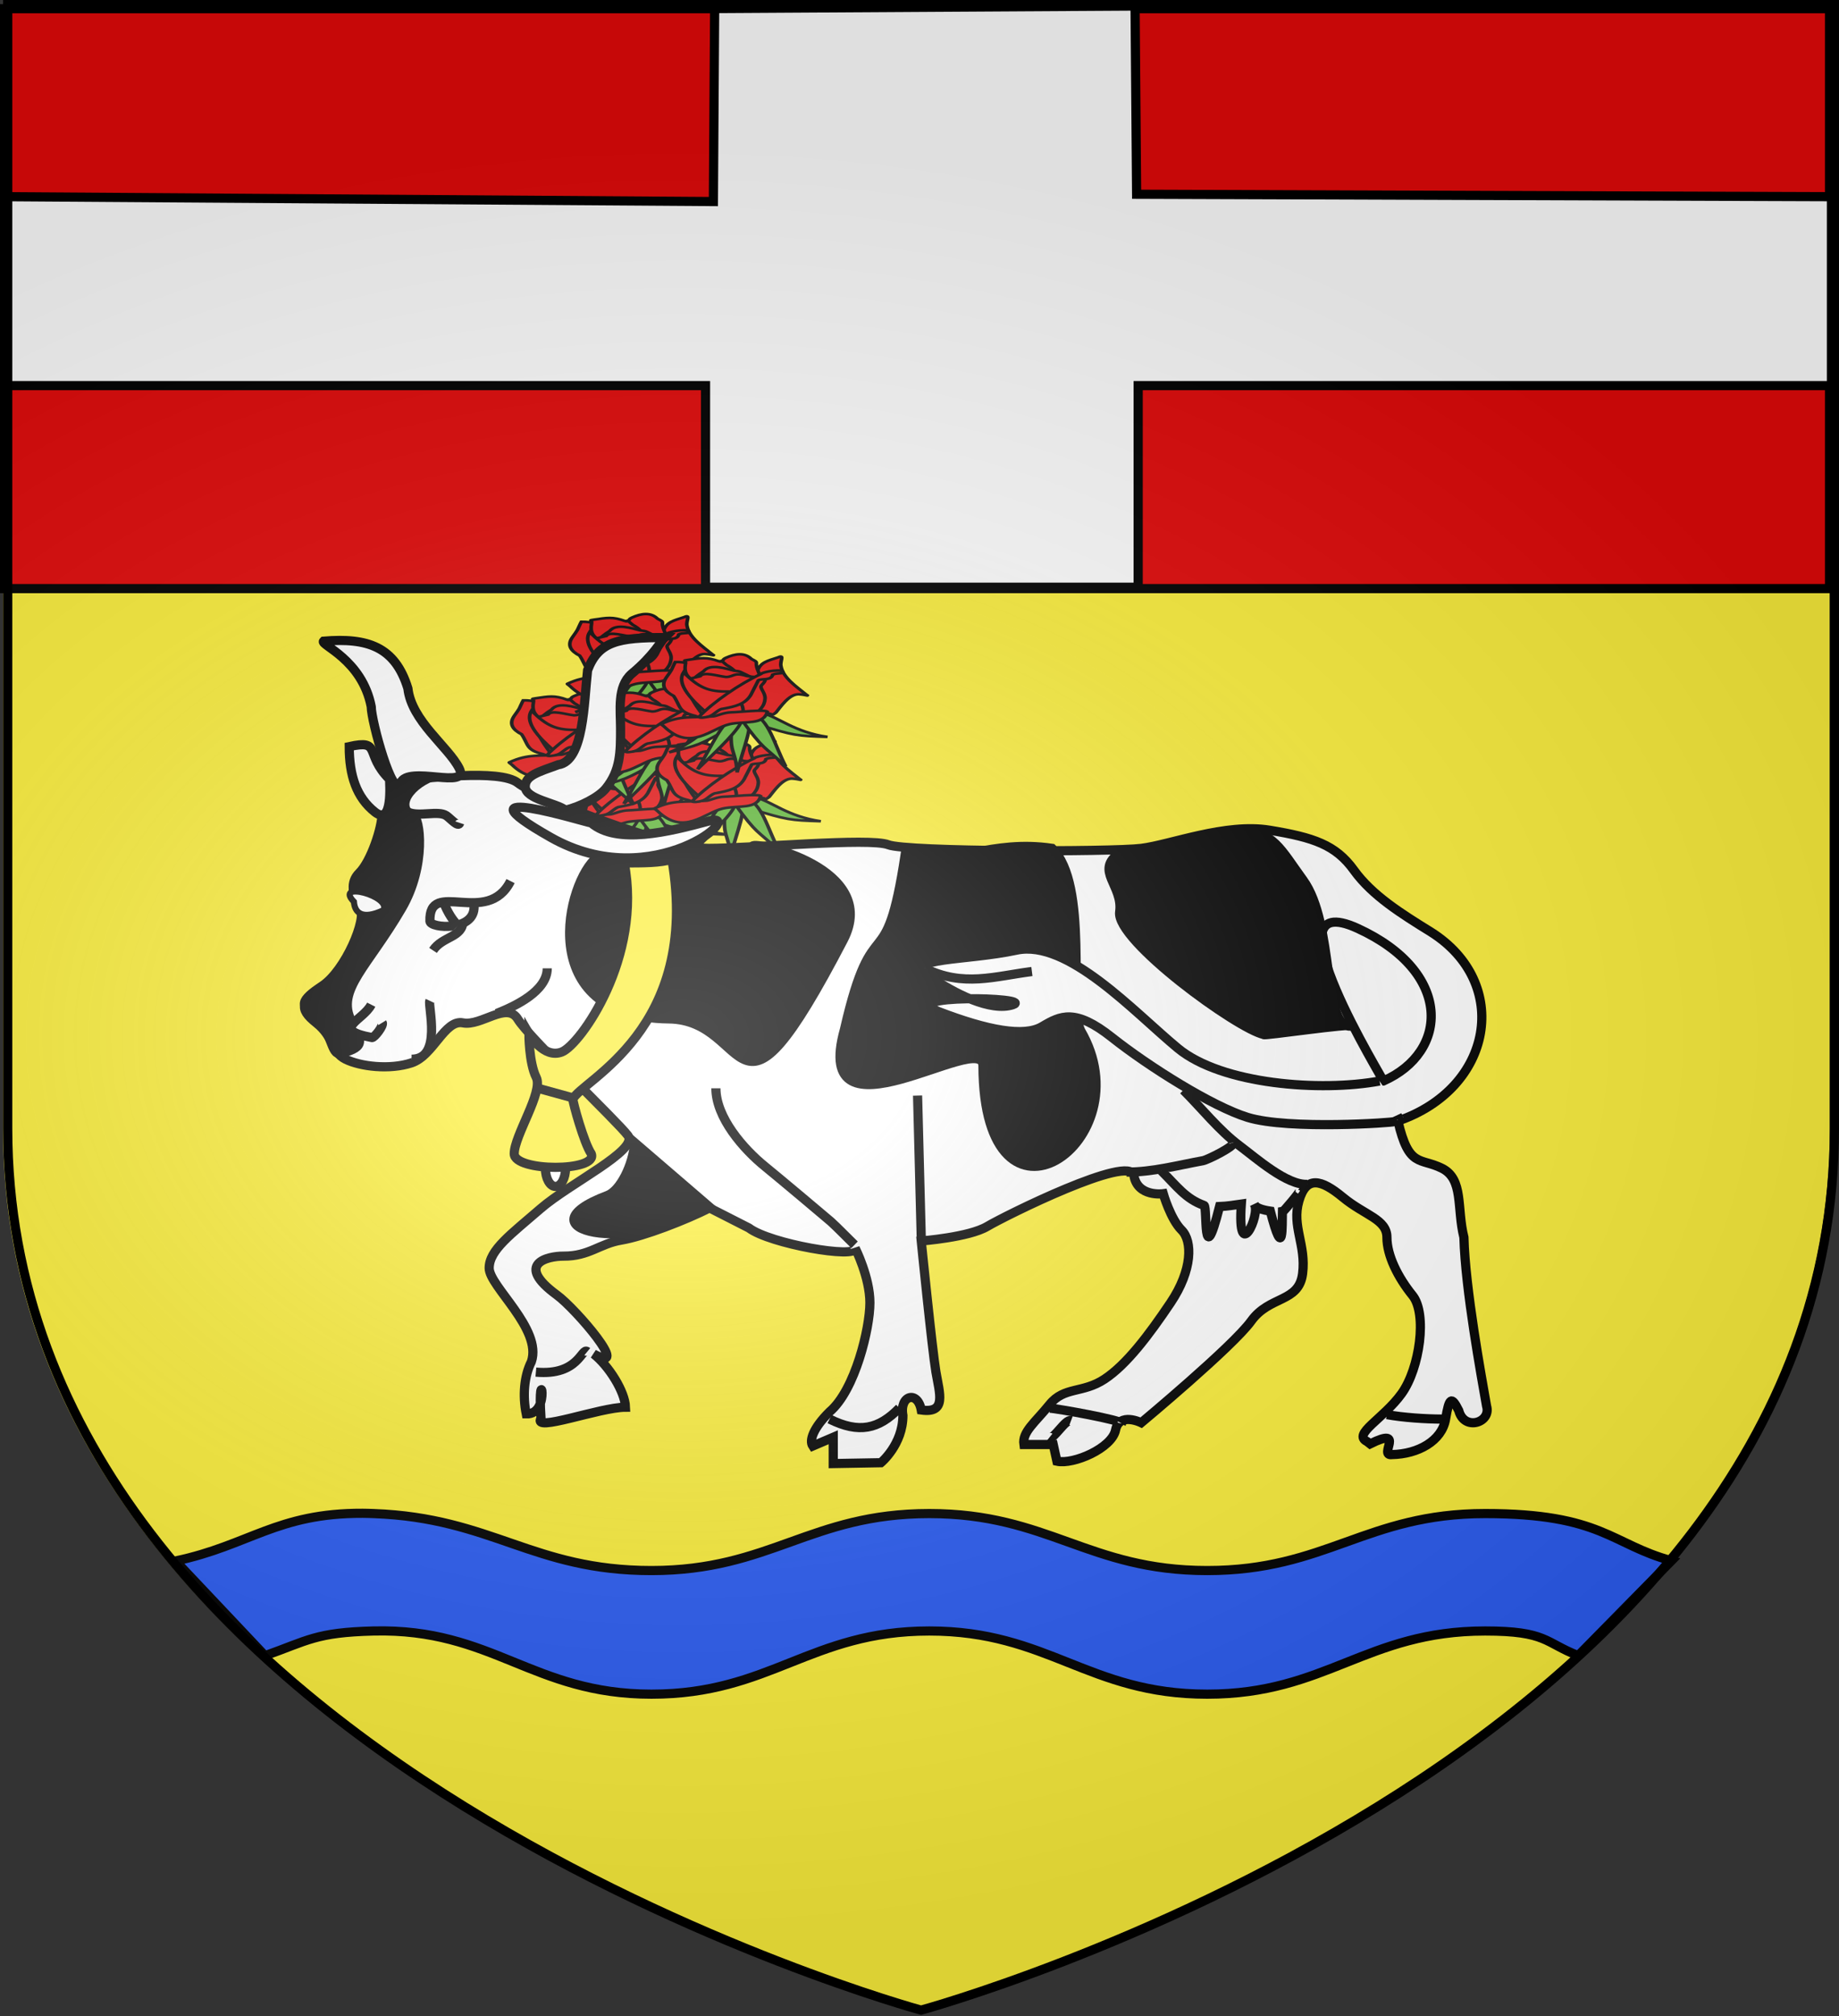 <?xml version="1.0" encoding="UTF-8" standalone="no"?>
<svg
   xmlns:dc="http://purl.org/dc/elements/1.1/"
   xmlns:cc="http://creativecommons.org/ns#"
   xmlns:rdf="http://www.w3.org/1999/02/22-rdf-syntax-ns#"
   xmlns:svg="http://www.w3.org/2000/svg"
   xmlns="http://www.w3.org/2000/svg"
   xmlns:xlink="http://www.w3.org/1999/xlink"
   xmlns:sodipodi="http://sodipodi.sourceforge.net/DTD/sodipodi-0.dtd"
   xmlns:inkscape="http://www.inkscape.org/namespaces/inkscape"
   height="658.974"
   width="601.465"
   version="1.0"
   id="svg2"
   sodipodi:version="0.32"
   inkscape:version="0.46"
   sodipodi:docname="Blason_ville_It_Bionaz_(AO).svg"
   sodipodi:docbase="C:\Documents and Settings\Propriétaire\Bureau"
   inkscape:export-filename="/Users/olivier/Desktop/Blason Rouge/Blason_Vide_3D.png"
   inkscape:export-xdpi="144"
   inkscape:export-ydpi="144"
   inkscape:output_extension="org.inkscape.output.svg.inkscape">
  <rect width="100%" height="100%" fill="#333333" stroke="none"/>
  <sodipodi:namedview
     inkscape:window-height="1125"
     inkscape:window-width="1725"
     inkscape:pageshadow="2"
     inkscape:pageopacity="0.0"
     guidetolerance="10.0"
     gridtolerance="10.0"
     objecttolerance="10.0"
     borderopacity="1.0"
     bordercolor="#666666"
     pagecolor="#ffffff"
     id="base"
     showgrid="true"
     height="660px"
     inkscape:zoom="1.4431527"
     inkscape:cx="65.348451"
     inkscape:cy="329.48697"
     inkscape:window-x="1757"
     inkscape:window-y="4"
     inkscape:current-layer="layer3"
     showguides="true"
     inkscape:guide-bbox="true"
     inkscape:snap-nodes="false"
     inkscape:snap-global="false">
    <inkscape:grid
       type="xygrid"
       id="grid2520"
       visible="true"
       enabled="true"
       spacingx="30px"
       spacingy="30px" />
  </sodipodi:namedview>
  <desc
     id="desc4">Flag of Canton of Valais (Wallis)</desc>
  <defs
     id="defs6">
    <linearGradient
       id="linearGradient2893">
      <stop
         style="stop-color:white;stop-opacity:0.314;"
         offset="0"
         id="stop2895" />
      <stop
         id="stop2897"
         offset="0.19"
         style="stop-color:white;stop-opacity:0.251;" />
      <stop
         style="stop-color:#6b6b6b;stop-opacity:0.125;"
         offset="0.6"
         id="stop2901" />
      <stop
         style="stop-color:black;stop-opacity:0.125;"
         offset="1"
         id="stop2899" />
    </linearGradient>
    <radialGradient
       inkscape:collect="always"
       xlink:href="#linearGradient2893"
       id="radialGradient3163"
       gradientUnits="userSpaceOnUse"
       gradientTransform="matrix(1.354,0,0,0.977,-77.582,118.629)"
       cx="221.445"
       cy="226.331"
       fx="221.445"
       fy="226.331"
       r="300" />
  </defs>
  <g
     inkscape:groupmode="layer"
     id="layer3"
     inkscape:label="Fond écu"
     style="display:inline"
     transform="translate(0.914,-0.835)">
    <path
       sodipodi:nodetypes="cccccc"
       d="M 298.809,658.259 C 298.809,658.259 597.532,576.876 597.532,370.046 C 597.532,163.217 597.532,2.708 597.532,2.708 L 0.086,2.708 L 0.086,370.046 C 0.086,576.876 298.809,658.259 298.809,658.259 z"
       style="opacity:1;fill:#fcef3c;fill-opacity:1;fill-rule:evenodd;stroke:none;stroke-width:3;stroke-linecap:butt;stroke-linejoin:miter;stroke-miterlimit:4;stroke-dasharray:none;stroke-opacity:1;display:inline"
       id="path2458"
       inkscape:export-xdpi="144"
       inkscape:export-ydpi="144" />
    <path
       style="fill:#e20909;fill-opacity:1;stroke:#000000;stroke-width:3;stroke-miterlimit:4;stroke-dasharray:none;stroke-opacity:1;display:inline"
       d="M 0.451,3.676 L 0.451,193.238 L 597.451,193.238 C 597.451,88.429 597.451,3.676 597.451,3.676 L 0.451,3.676 z"
       id="rect1897" />
    <path
       style="fill:#ffffff;fill-opacity:1;stroke:#000000;stroke-width:3;stroke-miterlimit:4;stroke-dasharray:none;stroke-opacity:1;display:inline"
       d="M 232.82,3.635 L 232.408,66.716 L 1.086,65.128 L 1.086,126.878 L 229.836,126.878 L 229.836,192.785 L 371.336,192.785 L 371.336,126.878 L 598.086,126.878 C 598.086,106.537 598.086,78.819 598.086,65.128 L 370.828,64.335 L 370.32,2.809 L 232.82,3.635 z"
       id="rect29922"
       sodipodi:nodetypes="ccccccccccccc" />
    <g
       id="g3614"
       transform="matrix(1.062,0,0,0.91,369.403,-24.535)">
      <path
         style="fill:#5ab532;fill-rule:evenodd;stroke:#000000;stroke-width:1.017;stroke-linecap:butt;stroke-linejoin:miter;stroke-miterlimit:4;stroke-dasharray:none;stroke-opacity:1"
         d="M -146.963,323.177 C -135.807,327.143 -135.035,327.244 -125.537,327.589 C -135.85,325.866 -140.727,320.41 -145.364,319.16 L -146.963,323.177 z"
         id="path5364"
         sodipodi:nodetypes="cccc" />
      <path
         sodipodi:nodetypes="cccc"
         id="path5368"
         d="M -154.799,321.251 C -156.145,334.267 -153.877,331.204 -153.372,340.33 C -151.433,331.229 -147.976,322.822 -150.262,319.272 L -154.799,321.251 z"
         style="fill:#5ab532;fill-rule:evenodd;stroke:#000000;stroke-width:1.017;stroke-linecap:butt;stroke-linejoin:miter;stroke-miterlimit:4;stroke-dasharray:none;stroke-opacity:1" />
      <path
         style="fill:#5ab532;fill-rule:evenodd;stroke:#000000;stroke-width:1.017;stroke-linecap:butt;stroke-linejoin:miter;stroke-miterlimit:4;stroke-dasharray:none;stroke-opacity:1;display:inline"
         d="M -155.187,324.014 C -164.576,330.366 -165.284,330.639 -174.295,333.133 C -164.964,329.129 -162.11,322.775 -158.074,320.518 L -155.187,324.014 z"
         id="path2726"
         sodipodi:nodetypes="cccc" />
      <path
         sodipodi:nodetypes="cccc"
         id="path5366"
         d="M -151.795,321.233 C -152.366,324.608 -158.971,331.829 -165.532,339.197 C -161.023,330.736 -158.244,322.16 -153.952,320.247 L -151.795,321.233 z"
         style="fill:#5ab532;fill-rule:evenodd;stroke:#000000;stroke-width:1.017;stroke-linecap:butt;stroke-linejoin:miter;stroke-miterlimit:4;stroke-dasharray:none;stroke-opacity:1" />
      <path
         sodipodi:nodetypes="cccc"
         id="path5362"
         d="M -152.265,320.996 C -144.854,332.806 -145.611,330.253 -138.397,338.173 C -142.187,329.668 -143.368,321.397 -149.085,318.836 L -152.265,320.996 z"
         style="fill:#5ab532;fill-rule:evenodd;stroke:#000000;stroke-width:1.017;stroke-linecap:butt;stroke-linejoin:miter;stroke-miterlimit:4;stroke-dasharray:none;stroke-opacity:1" />
      <path
         sodipodi:nodetypes="csccccccss"
         id="path5332"
         d="M -147.935,318.839 C -147.456,320.846 -146.406,319.259 -144.264,319.175 C -142.122,319.091 -143.142,320.434 -141.408,318.839 C -139.995,316.874 -137.453,312.307 -134.473,312.289 C -132.025,312.457 -131.107,313.129 -132.025,312.457 C -135.201,309.473 -139.313,306.243 -139.878,302.129 C -140.227,300.472 -138.662,297.902 -140.694,299.022 C -144.001,300.291 -146.24,300.785 -147.119,304.06 C -147.731,306.663 -147.833,297.007 -147.731,308.091 C -147.629,319.175 -148.017,318.495 -147.935,318.839 z"
         style="fill:#e20909;fill-rule:evenodd;stroke:#000000;stroke-width:1.017;stroke-linecap:butt;stroke-linejoin:miter;stroke-miterlimit:4;stroke-dasharray:none;stroke-opacity:1" />
      <g
         transform="matrix(0.143,0,0,0.118,-138.45,266.08)"
         style="fill:#e20909;stroke:#000000;stroke-width:7.849;stroke-miterlimit:4;stroke-dasharray:none;stroke-opacity:1"
         id="g5418">
        <path
           style="fill:#e20909;fill-rule:evenodd;stroke:#000000;stroke-width:7.849;stroke-linecap:butt;stroke-linejoin:miter;stroke-miterlimit:4;stroke-dasharray:none;stroke-opacity:1"
           d="M -148.571,463.076 C -148.721,466.881 -175,470.934 -195,458.791 C -232.416,446.242 -226.183,429.455 -241.429,398.076 C -260.468,384.202 -269.365,366.335 -257.143,341.648 C -245,318.076 -246.429,319.505 -242.857,308.791 C -239.286,298.076 -239.464,298.612 -237.857,294.505 C -193.339,293.307 -174.806,326.972 -169.286,360.934 C -157.857,432.362 -147.292,430.453 -148.571,463.076 z"
           id="path5334"
           sodipodi:nodetypes="ccccsccs" />
        <path
           style="fill:#e20909;fill-rule:evenodd;stroke:#000000;stroke-width:7.849;stroke-linecap:butt;stroke-linejoin:miter;stroke-miterlimit:4;stroke-dasharray:none;stroke-opacity:1"
           d="M -60,340.934 C -60,335.464 -50,353.076 -59.286,321.648 C -68.571,290.219 -55,298.791 -73.571,285.219 C -88.258,264.71 -108.292,268.78 -128.571,281.648 C -139.286,288.791 -128.571,288.791 -144.286,293.076 C -160,297.362 -152.857,288.076 -162.857,298.076 C -172.857,308.076 -172.857,306.648 -173.571,313.076 C -174.286,319.505 -184.286,290.219 -175,326.648 C -165.714,363.076 -175,354.505 -165,372.362 C -155,390.219 -174.286,357.362 -152.143,399.505 C -130,441.648 -140.714,435.219 -125.714,447.362 C -110.714,459.505 -122.143,460.934 -102.143,460.934 C -82.143,460.934 -92.705,472.375 -80,458.791 C -37.886,413.764 -49.286,423.791 -52.857,398.076 C -56.429,372.362 -59.286,379.505 -59.286,361.648 C -59.286,343.791 -60,341.893 -60,340.934 z"
           id="path5338"
           sodipodi:nodetypes="csccssssssssssss" />
        <path
           style="fill:#e20909;fill-rule:evenodd;stroke:#000000;stroke-width:7.849;stroke-linecap:butt;stroke-linejoin:miter;stroke-miterlimit:4;stroke-dasharray:none;stroke-opacity:1"
           d="M -189.286,361.648 C -213.87,338.605 -219.349,328.725 -215.714,298.791 C -214.286,288.791 -223.571,290.934 -210.714,288.076 C -182.4,282.303 -170.758,278.397 -143.571,292.362 C -134.286,297.362 -143.571,283.076 -127.143,303.791 C -95.047,327.833 -104.911,349.591 -102.143,374.505 C -102.143,398.076 -100,373.076 -103.571,402.362 C -107.143,431.648 -107.143,431.648 -110,438.076 C -112.857,444.505 -80,444.505 -117.143,444.505 C -179.099,477.401 -180.556,415.699 -189.286,361.648 z"
           id="path5340"
           sodipodi:nodetypes="ccccccsscc" />
        <path
           style="fill:#e20909;fill-rule:evenodd;stroke:#000000;stroke-width:7.849;stroke-linecap:butt;stroke-linejoin:miter;stroke-miterlimit:4;stroke-dasharray:none;stroke-opacity:1"
           d="M -204.438,354.995 C -200.086,375.359 -172.632,416.949 -169.295,427.984 C -115.136,548.429 -11.332,386.624 -77.428,338.47 C -100.874,322.677 -95.793,323.549 -111.037,320.933 C -127.237,315.372 -162.612,298.004 -176.904,322.821 C -227.415,366.434 -206.736,400.3 -204.438,354.995 z"
           id="path5330"
           sodipodi:nodetypes="cccccc" />
        <path
           sodipodi:nodetypes="ccsscccc"
           id="path5360"
           d="M -221.429,350.219 C -195.388,380.362 -229.037,363.04 -175.714,461.648 C -84.139,483.909 -45.719,448.382 -44.235,406.056 C -43.554,386.628 -57.334,373.408 -51.596,365.254 C -30.122,334.736 -58.366,343.968 -83.571,337.362 C -112.143,324.505 -111.429,340.219 -128.571,340.219 C -147.31,337.182 -176.63,323.048 -184.286,338.076 C -235.546,356.637 -197.487,334.726 -221.429,350.219 z"
           style="fill:#e20909;fill-rule:evenodd;stroke:#000000;stroke-width:7.849;stroke-linecap:butt;stroke-linejoin:miter;stroke-miterlimit:4;stroke-dasharray:none;stroke-opacity:1" />
        <path
           style="fill:#e20909;fill-rule:evenodd;stroke:#000000;stroke-width:7.849;stroke-linecap:butt;stroke-linejoin:miter;stroke-miterlimit:4;stroke-dasharray:none;stroke-opacity:1"
           d="M -109.286,395.219 C -121.142,382.733 -88.571,395.934 -122.857,384.505 C -165.546,385.83 -187.561,373.163 -220,325.934 C -240.138,371.284 -181.442,433.993 -168.571,452.362 C -141.708,472.51 -145,465.934 -129.286,465.934 C -113.571,465.934 -97.857,470.934 -92.857,453.791 C -87.857,436.648 -97.886,407.224 -109.286,395.219 z"
           id="path5336"
           sodipodi:nodetypes="ccccsss" />
        <path
           style="fill:#e20909;fill-rule:evenodd;stroke:#000000;stroke-width:7.849;stroke-linecap:butt;stroke-linejoin:miter;stroke-miterlimit:4;stroke-dasharray:none;stroke-opacity:1"
           d="M -267.857,483.791 C -225.951,455.978 -200.887,466.164 -155,460.219 C -145.714,458.076 -133.571,448.791 -117.143,448.076 C -101.969,447.812 -46.182,438.806 -39.286,445.934 C -47.056,488.061 -87.716,473.79 -120.765,484.281 C -159.883,496.698 -205.196,569.297 -262.071,491.322 C -264.525,487.957 -269.326,484.39 -267.857,483.791 z"
           id="path5326"
           sodipodi:nodetypes="ccccssc" />
        <path
           style="fill:#e20909;fill-rule:evenodd;stroke:#000000;stroke-width:7.849;stroke-linecap:butt;stroke-linejoin:miter;stroke-miterlimit:4;stroke-dasharray:none;stroke-opacity:1"
           d="M -187.143,462.362 C -155.036,415.75 -99.304,361.601 -52.857,330.934 C -49.107,323.669 0.401,313.148 -6.429,327.362 C -8.214,330.398 -19.107,327.541 -27.857,333.076 C -29.969,351.485 -51.85,344.703 -58.571,350.219 C -60,354.505 -72.857,388.791 -75,395.219 C -87.185,423.19 -107.163,429.874 -135.714,437.362 C -145,438.076 -153.571,455.576 -164.286,460.219 C -175,464.862 -184.797,465.662 -187.143,462.362 z"
           id="path5328"
           sodipodi:nodetypes="cccccccsc" />
      </g>
      <g
         id="use3515"
         transform="matrix(0.438,0,0,0.361,-134.011,190.748)"
         style="stroke:#000000;stroke-width:2.558;stroke-miterlimit:4;stroke-dasharray:none;stroke-opacity:1">
        <path
           style="fill:#5ab532;fill-rule:evenodd;stroke:#000000;stroke-width:2.558;stroke-linecap:butt;stroke-linejoin:miter;stroke-miterlimit:4;stroke-dasharray:none;stroke-opacity:1"
           d="M -64.145,307.972 C -38.68,318.967 -36.917,319.248 -15.237,320.204 C -38.777,315.428 -49.91,300.301 -60.496,296.835 L -64.145,307.972 z"
           id="path3537"
           sodipodi:nodetypes="cccc" />
        <path
           sodipodi:nodetypes="cccc"
           id="path3539"
           d="M -82.032,302.633 C -85.104,338.721 -79.928,330.226 -78.775,355.528 C -74.349,330.297 -66.458,306.989 -71.675,297.148 L -82.032,302.633 z"
           style="fill:#5ab532;fill-rule:evenodd;stroke:#000000;stroke-width:2.558;stroke-linecap:butt;stroke-linejoin:miter;stroke-miterlimit:4;stroke-dasharray:none;stroke-opacity:1" />
        <path
           style="fill:#5ab532;fill-rule:evenodd;stroke:#000000;stroke-width:2.558;stroke-linecap:butt;stroke-linejoin:miter;stroke-miterlimit:4;stroke-dasharray:none;stroke-opacity:1;display:inline"
           d="M -82.918,310.293 C -104.349,327.903 -105.965,328.661 -126.535,335.577 C -105.234,324.475 -98.72,306.859 -89.506,300.6 L -82.918,310.293 z"
           id="path3541"
           sodipodi:nodetypes="cccc" />
        <path
           sodipodi:nodetypes="cccc"
           id="path3543"
           d="M -75.175,302.583 C -76.478,311.94 -91.555,331.961 -106.532,352.386 C -96.239,328.93 -89.895,305.154 -80.099,299.851 L -75.175,302.583 z"
           style="fill:#5ab532;fill-rule:evenodd;stroke:#000000;stroke-width:2.558;stroke-linecap:butt;stroke-linejoin:miter;stroke-miterlimit:4;stroke-dasharray:none;stroke-opacity:1" />
        <path
           sodipodi:nodetypes="cccc"
           id="path3545"
           d="M -76.247,301.926 C -59.331,334.668 -61.058,327.592 -44.591,349.549 C -53.244,325.97 -55.94,303.039 -68.989,295.938 L -76.247,301.926 z"
           style="fill:#5ab532;fill-rule:evenodd;stroke:#000000;stroke-width:2.558;stroke-linecap:butt;stroke-linejoin:miter;stroke-miterlimit:4;stroke-dasharray:none;stroke-opacity:1" />
        <path
           sodipodi:nodetypes="csccccccss"
           id="path3547"
           d="M -66.365,295.945 C -65.271,301.511 -62.873,297.109 -57.984,296.877 C -53.095,296.644 -55.423,300.369 -51.465,295.945 C -48.24,290.499 -42.438,277.838 -35.635,277.787 C -30.048,278.253 -27.952,280.115 -30.048,278.253 C -37.297,269.979 -46.683,261.025 -47.973,249.618 C -48.768,245.026 -45.197,237.898 -49.836,241.004 C -57.384,244.523 -62.495,245.893 -64.502,254.972 C -65.899,262.189 -66.132,235.417 -65.899,266.147 C -65.666,296.877 -66.552,294.993 -66.365,295.945 z"
           style="fill:#e20909;fill-rule:evenodd;stroke:#000000;stroke-width:2.558;stroke-linecap:butt;stroke-linejoin:miter;stroke-miterlimit:4;stroke-dasharray:none;stroke-opacity:1" />
        <g
           transform="matrix(0.326,0,0,0.326,-44.714,149.675)"
           style="fill:#e20909;stroke:#000000;stroke-width:7.849;stroke-miterlimit:4;stroke-dasharray:none;stroke-opacity:1"
           id="g3549">
          <path
             style="fill:#e20909;fill-rule:evenodd;stroke:#000000;stroke-width:7.849;stroke-linecap:butt;stroke-linejoin:miter;stroke-miterlimit:4;stroke-dasharray:none;stroke-opacity:1"
             d="M -148.571,463.076 C -148.721,466.881 -175,470.934 -195,458.791 C -232.416,446.242 -226.183,429.455 -241.429,398.076 C -260.468,384.202 -269.365,366.335 -257.143,341.648 C -245,318.076 -246.429,319.505 -242.857,308.791 C -239.286,298.076 -239.464,298.612 -237.857,294.505 C -193.339,293.307 -174.806,326.972 -169.286,360.934 C -157.857,432.362 -147.292,430.453 -148.571,463.076 z"
             id="path3551"
             sodipodi:nodetypes="ccccsccs" />
          <path
             style="fill:#e20909;fill-rule:evenodd;stroke:#000000;stroke-width:7.849;stroke-linecap:butt;stroke-linejoin:miter;stroke-miterlimit:4;stroke-dasharray:none;stroke-opacity:1"
             d="M -60,340.934 C -60,335.464 -50,353.076 -59.286,321.648 C -68.571,290.219 -55,298.791 -73.571,285.219 C -88.258,264.71 -108.292,268.78 -128.571,281.648 C -139.286,288.791 -128.571,288.791 -144.286,293.076 C -160,297.362 -152.857,288.076 -162.857,298.076 C -172.857,308.076 -172.857,306.648 -173.571,313.076 C -174.286,319.505 -184.286,290.219 -175,326.648 C -165.714,363.076 -175,354.505 -165,372.362 C -155,390.219 -174.286,357.362 -152.143,399.505 C -130,441.648 -140.714,435.219 -125.714,447.362 C -110.714,459.505 -122.143,460.934 -102.143,460.934 C -82.143,460.934 -92.705,472.375 -80,458.791 C -37.886,413.764 -49.286,423.791 -52.857,398.076 C -56.429,372.362 -59.286,379.505 -59.286,361.648 C -59.286,343.791 -60,341.893 -60,340.934 z"
             id="path3553"
             sodipodi:nodetypes="csccssssssssssss" />
          <path
             style="fill:#e20909;fill-rule:evenodd;stroke:#000000;stroke-width:7.849;stroke-linecap:butt;stroke-linejoin:miter;stroke-miterlimit:4;stroke-dasharray:none;stroke-opacity:1"
             d="M -189.286,361.648 C -213.87,338.605 -219.349,328.725 -215.714,298.791 C -214.286,288.791 -223.571,290.934 -210.714,288.076 C -182.4,282.303 -170.758,278.397 -143.571,292.362 C -134.286,297.362 -143.571,283.076 -127.143,303.791 C -95.047,327.833 -104.911,349.591 -102.143,374.505 C -102.143,398.076 -100,373.076 -103.571,402.362 C -107.143,431.648 -107.143,431.648 -110,438.076 C -112.857,444.505 -80,444.505 -117.143,444.505 C -179.099,477.401 -180.556,415.699 -189.286,361.648 z"
             id="path3555"
             sodipodi:nodetypes="ccccccsscc" />
          <path
             style="fill:#e20909;fill-rule:evenodd;stroke:#000000;stroke-width:7.849;stroke-linecap:butt;stroke-linejoin:miter;stroke-miterlimit:4;stroke-dasharray:none;stroke-opacity:1"
             d="M -204.438,354.995 C -200.086,375.359 -172.632,416.949 -169.295,427.984 C -115.136,548.429 -11.332,386.624 -77.428,338.47 C -100.874,322.677 -95.793,323.549 -111.037,320.933 C -127.237,315.372 -162.612,298.004 -176.904,322.821 C -227.415,366.434 -206.736,400.3 -204.438,354.995 z"
             id="path3557"
             sodipodi:nodetypes="cccccc" />
          <path
             sodipodi:nodetypes="ccsscccc"
             id="path3559"
             d="M -221.429,350.219 C -195.388,380.362 -229.037,363.04 -175.714,461.648 C -84.139,483.909 -45.719,448.382 -44.235,406.056 C -43.554,386.628 -57.334,373.408 -51.596,365.254 C -30.122,334.736 -58.366,343.968 -83.571,337.362 C -112.143,324.505 -111.429,340.219 -128.571,340.219 C -147.31,337.182 -176.63,323.048 -184.286,338.076 C -235.546,356.637 -197.487,334.726 -221.429,350.219 z"
             style="fill:#e20909;fill-rule:evenodd;stroke:#000000;stroke-width:7.849;stroke-linecap:butt;stroke-linejoin:miter;stroke-miterlimit:4;stroke-dasharray:none;stroke-opacity:1" />
          <path
             style="fill:#e20909;fill-rule:evenodd;stroke:#000000;stroke-width:7.849;stroke-linecap:butt;stroke-linejoin:miter;stroke-miterlimit:4;stroke-dasharray:none;stroke-opacity:1"
             d="M -109.286,395.219 C -121.142,382.733 -88.571,395.934 -122.857,384.505 C -165.546,385.83 -187.561,373.163 -220,325.934 C -240.138,371.284 -181.442,433.993 -168.571,452.362 C -141.708,472.51 -145,465.934 -129.286,465.934 C -113.571,465.934 -97.857,470.934 -92.857,453.791 C -87.857,436.648 -97.886,407.224 -109.286,395.219 z"
             id="path3561"
             sodipodi:nodetypes="ccccsss" />
          <path
             style="fill:#e20909;fill-rule:evenodd;stroke:#000000;stroke-width:7.849;stroke-linecap:butt;stroke-linejoin:miter;stroke-miterlimit:4;stroke-dasharray:none;stroke-opacity:1"
             d="M -267.857,483.791 C -225.951,455.978 -200.887,466.164 -155,460.219 C -145.714,458.076 -133.571,448.791 -117.143,448.076 C -101.969,447.812 -46.182,438.806 -39.286,445.934 C -47.056,488.061 -87.716,473.79 -120.765,484.281 C -159.883,496.698 -205.196,569.297 -262.071,491.322 C -264.525,487.957 -269.326,484.39 -267.857,483.791 z"
             id="path3563"
             sodipodi:nodetypes="ccccssc" />
          <path
             style="fill:#e20909;fill-rule:evenodd;stroke:#000000;stroke-width:7.849;stroke-linecap:butt;stroke-linejoin:miter;stroke-miterlimit:4;stroke-dasharray:none;stroke-opacity:1"
             d="M -187.143,462.362 C -155.036,415.75 -99.304,361.601 -52.857,330.934 C -49.107,323.669 0.401,313.148 -6.429,327.362 C -8.214,330.398 -19.107,327.541 -27.857,333.076 C -29.969,351.485 -51.85,344.703 -58.571,350.219 C -60,354.505 -72.857,388.791 -75,395.219 C -87.185,423.19 -107.163,429.874 -135.714,437.362 C -145,438.076 -153.571,455.576 -164.286,460.219 C -175,464.862 -184.797,465.662 -187.143,462.362 z"
             id="path3565"
             sodipodi:nodetypes="cccccccsc" />
        </g>
      </g>
      <g
         id="use3517"
         transform="matrix(0.438,0,0,0.361,-116.107,162.516)"
         style="stroke:#000000;stroke-width:2.558;stroke-miterlimit:4;stroke-dasharray:none;stroke-opacity:1">
        <path
           style="fill:#5ab532;fill-rule:evenodd;stroke:#000000;stroke-width:2.558;stroke-linecap:butt;stroke-linejoin:miter;stroke-miterlimit:4;stroke-dasharray:none;stroke-opacity:1"
           d="M -64.145,307.972 C -38.68,318.967 -36.917,319.248 -15.237,320.204 C -38.777,315.428 -49.91,300.301 -60.496,296.835 L -64.145,307.972 z"
           id="path3569"
           sodipodi:nodetypes="cccc" />
        <path
           sodipodi:nodetypes="cccc"
           id="path3571"
           d="M -82.032,302.633 C -85.104,338.721 -79.928,330.226 -78.775,355.528 C -74.349,330.297 -66.458,306.989 -71.675,297.148 L -82.032,302.633 z"
           style="fill:#5ab532;fill-rule:evenodd;stroke:#000000;stroke-width:2.558;stroke-linecap:butt;stroke-linejoin:miter;stroke-miterlimit:4;stroke-dasharray:none;stroke-opacity:1" />
        <path
           style="fill:#5ab532;fill-rule:evenodd;stroke:#000000;stroke-width:2.558;stroke-linecap:butt;stroke-linejoin:miter;stroke-miterlimit:4;stroke-dasharray:none;stroke-opacity:1;display:inline"
           d="M -82.918,310.293 C -104.349,327.903 -105.965,328.661 -126.535,335.577 C -105.234,324.475 -98.72,306.859 -89.506,300.6 L -82.918,310.293 z"
           id="path3573"
           sodipodi:nodetypes="cccc" />
        <path
           sodipodi:nodetypes="cccc"
           id="path3575"
           d="M -75.175,302.583 C -76.478,311.94 -91.555,331.961 -106.532,352.386 C -96.239,328.93 -89.895,305.154 -80.099,299.851 L -75.175,302.583 z"
           style="fill:#5ab532;fill-rule:evenodd;stroke:#000000;stroke-width:2.558;stroke-linecap:butt;stroke-linejoin:miter;stroke-miterlimit:4;stroke-dasharray:none;stroke-opacity:1" />
        <path
           sodipodi:nodetypes="cccc"
           id="path3577"
           d="M -76.247,301.926 C -59.331,334.668 -61.058,327.592 -44.591,349.549 C -53.244,325.97 -55.94,303.039 -68.989,295.938 L -76.247,301.926 z"
           style="fill:#5ab532;fill-rule:evenodd;stroke:#000000;stroke-width:2.558;stroke-linecap:butt;stroke-linejoin:miter;stroke-miterlimit:4;stroke-dasharray:none;stroke-opacity:1" />
        <path
           sodipodi:nodetypes="csccccccss"
           id="path3579"
           d="M -66.365,295.945 C -65.271,301.511 -62.873,297.109 -57.984,296.877 C -53.095,296.644 -55.423,300.369 -51.465,295.945 C -48.24,290.499 -42.438,277.838 -35.635,277.787 C -30.048,278.253 -27.952,280.115 -30.048,278.253 C -37.297,269.979 -46.683,261.025 -47.973,249.618 C -48.768,245.026 -45.197,237.898 -49.836,241.004 C -57.384,244.523 -62.495,245.893 -64.502,254.972 C -65.899,262.189 -66.132,235.417 -65.899,266.147 C -65.666,296.877 -66.552,294.993 -66.365,295.945 z"
           style="fill:#e20909;fill-rule:evenodd;stroke:#000000;stroke-width:2.558;stroke-linecap:butt;stroke-linejoin:miter;stroke-miterlimit:4;stroke-dasharray:none;stroke-opacity:1" />
        <g
           transform="matrix(0.326,0,0,0.326,-44.714,149.675)"
           style="fill:#e20909;stroke:#000000;stroke-width:7.849;stroke-miterlimit:4;stroke-dasharray:none;stroke-opacity:1"
           id="g3581">
          <path
             style="fill:#e20909;fill-rule:evenodd;stroke:#000000;stroke-width:7.849;stroke-linecap:butt;stroke-linejoin:miter;stroke-miterlimit:4;stroke-dasharray:none;stroke-opacity:1"
             d="M -148.571,463.076 C -148.721,466.881 -175,470.934 -195,458.791 C -232.416,446.242 -226.183,429.455 -241.429,398.076 C -260.468,384.202 -269.365,366.335 -257.143,341.648 C -245,318.076 -246.429,319.505 -242.857,308.791 C -239.286,298.076 -239.464,298.612 -237.857,294.505 C -193.339,293.307 -174.806,326.972 -169.286,360.934 C -157.857,432.362 -147.292,430.453 -148.571,463.076 z"
             id="path3583"
             sodipodi:nodetypes="ccccsccs" />
          <path
             style="fill:#e20909;fill-rule:evenodd;stroke:#000000;stroke-width:7.849;stroke-linecap:butt;stroke-linejoin:miter;stroke-miterlimit:4;stroke-dasharray:none;stroke-opacity:1"
             d="M -60,340.934 C -60,335.464 -50,353.076 -59.286,321.648 C -68.571,290.219 -55,298.791 -73.571,285.219 C -88.258,264.71 -108.292,268.78 -128.571,281.648 C -139.286,288.791 -128.571,288.791 -144.286,293.076 C -160,297.362 -152.857,288.076 -162.857,298.076 C -172.857,308.076 -172.857,306.648 -173.571,313.076 C -174.286,319.505 -184.286,290.219 -175,326.648 C -165.714,363.076 -175,354.505 -165,372.362 C -155,390.219 -174.286,357.362 -152.143,399.505 C -130,441.648 -140.714,435.219 -125.714,447.362 C -110.714,459.505 -122.143,460.934 -102.143,460.934 C -82.143,460.934 -92.705,472.375 -80,458.791 C -37.886,413.764 -49.286,423.791 -52.857,398.076 C -56.429,372.362 -59.286,379.505 -59.286,361.648 C -59.286,343.791 -60,341.893 -60,340.934 z"
             id="path3585"
             sodipodi:nodetypes="csccssssssssssss" />
          <path
             style="fill:#e20909;fill-rule:evenodd;stroke:#000000;stroke-width:7.849;stroke-linecap:butt;stroke-linejoin:miter;stroke-miterlimit:4;stroke-dasharray:none;stroke-opacity:1"
             d="M -189.286,361.648 C -213.87,338.605 -219.349,328.725 -215.714,298.791 C -214.286,288.791 -223.571,290.934 -210.714,288.076 C -182.4,282.303 -170.758,278.397 -143.571,292.362 C -134.286,297.362 -143.571,283.076 -127.143,303.791 C -95.047,327.833 -104.911,349.591 -102.143,374.505 C -102.143,398.076 -100,373.076 -103.571,402.362 C -107.143,431.648 -107.143,431.648 -110,438.076 C -112.857,444.505 -80,444.505 -117.143,444.505 C -179.099,477.401 -180.556,415.699 -189.286,361.648 z"
             id="path3587"
             sodipodi:nodetypes="ccccccsscc" />
          <path
             style="fill:#e20909;fill-rule:evenodd;stroke:#000000;stroke-width:7.849;stroke-linecap:butt;stroke-linejoin:miter;stroke-miterlimit:4;stroke-dasharray:none;stroke-opacity:1"
             d="M -204.438,354.995 C -200.086,375.359 -172.632,416.949 -169.295,427.984 C -115.136,548.429 -11.332,386.624 -77.428,338.47 C -100.874,322.677 -95.793,323.549 -111.037,320.933 C -127.237,315.372 -162.612,298.004 -176.904,322.821 C -227.415,366.434 -206.736,400.3 -204.438,354.995 z"
             id="path3589"
             sodipodi:nodetypes="cccccc" />
          <path
             sodipodi:nodetypes="ccsscccc"
             id="path3591"
             d="M -221.429,350.219 C -195.388,380.362 -229.037,363.04 -175.714,461.648 C -84.139,483.909 -45.719,448.382 -44.235,406.056 C -43.554,386.628 -57.334,373.408 -51.596,365.254 C -30.122,334.736 -58.366,343.968 -83.571,337.362 C -112.143,324.505 -111.429,340.219 -128.571,340.219 C -147.31,337.182 -176.63,323.048 -184.286,338.076 C -235.546,356.637 -197.487,334.726 -221.429,350.219 z"
             style="fill:#e20909;fill-rule:evenodd;stroke:#000000;stroke-width:7.849;stroke-linecap:butt;stroke-linejoin:miter;stroke-miterlimit:4;stroke-dasharray:none;stroke-opacity:1" />
          <path
             style="fill:#e20909;fill-rule:evenodd;stroke:#000000;stroke-width:7.849;stroke-linecap:butt;stroke-linejoin:miter;stroke-miterlimit:4;stroke-dasharray:none;stroke-opacity:1"
             d="M -109.286,395.219 C -121.142,382.733 -88.571,395.934 -122.857,384.505 C -165.546,385.83 -187.561,373.163 -220,325.934 C -240.138,371.284 -181.442,433.993 -168.571,452.362 C -141.708,472.51 -145,465.934 -129.286,465.934 C -113.571,465.934 -97.857,470.934 -92.857,453.791 C -87.857,436.648 -97.886,407.224 -109.286,395.219 z"
             id="path3593"
             sodipodi:nodetypes="ccccsss" />
          <path
             style="fill:#e20909;fill-rule:evenodd;stroke:#000000;stroke-width:7.849;stroke-linecap:butt;stroke-linejoin:miter;stroke-miterlimit:4;stroke-dasharray:none;stroke-opacity:1"
             d="M -267.857,483.791 C -225.951,455.978 -200.887,466.164 -155,460.219 C -145.714,458.076 -133.571,448.791 -117.143,448.076 C -101.969,447.812 -46.182,438.806 -39.286,445.934 C -47.056,488.061 -87.716,473.79 -120.765,484.281 C -159.883,496.698 -205.196,569.297 -262.071,491.322 C -264.525,487.957 -269.326,484.39 -267.857,483.791 z"
             id="path3595"
             sodipodi:nodetypes="ccccssc" />
          <path
             style="fill:#e20909;fill-rule:evenodd;stroke:#000000;stroke-width:7.849;stroke-linecap:butt;stroke-linejoin:miter;stroke-miterlimit:4;stroke-dasharray:none;stroke-opacity:1"
             d="M -187.143,462.362 C -155.036,415.75 -99.304,361.601 -52.857,330.934 C -49.107,323.669 0.401,313.148 -6.429,327.362 C -8.214,330.398 -19.107,327.541 -27.857,333.076 C -29.969,351.485 -51.85,344.703 -58.571,350.219 C -60,354.505 -72.857,388.791 -75,395.219 C -87.185,423.19 -107.163,429.874 -135.714,437.362 C -145,438.076 -153.571,455.576 -164.286,460.219 C -175,464.862 -184.797,465.662 -187.143,462.362 z"
             id="path3597"
             sodipodi:nodetypes="cccccccsc" />
        </g>
      </g>
      <use
         height="658.974"
         width="601.465"
         transform="translate(6.197,26.855)"
         id="use3519"
         xlink:href="#use3517"
         y="0"
         x="0" />
      <use
         height="658.974"
         width="601.465"
         transform="translate(20.657,17.903)"
         id="use3521"
         xlink:href="#use3519"
         y="0"
         x="0" />
      <use
         height="658.974"
         width="601.465"
         transform="translate(2.066,-30.298)"
         id="use3523"
         xlink:href="#use3521"
         y="0"
         x="0" />
    </g>
    <g
       id="g3666"
       transform="translate(6.197,-40.626)"
       style="fill:#ffffff">
      <path
         sodipodi:nodetypes="cscccscccssssssscscccsssscsscscccccccscccssscccccsssssssssssssssssssccccccccc"
         id="path1033"
         style="fill:#ffffff;fill-opacity:1;fill-rule:evenodd;stroke:#000000;stroke-width:3;stroke-linecap:butt;stroke-linejoin:miter;stroke-miterlimit:4;stroke-dasharray:none;stroke-opacity:1"
         d="M 450.092,407.883 C 453.69,423.33 457.288,419.765 464.483,423.33 C 471.679,426.894 469.28,436.4 471.679,445.905 C 472.103,462.748 477.463,491.756 479.086,501.051 C 480.709,506.434 471.784,509.369 469.986,502.519 C 467.587,497.766 466.882,498.186 465.682,505.315 C 464.483,512.444 456.652,516.777 448.118,516.918 C 443.532,517.548 452.842,507.553 440.994,513.423 L 440.005,512.654 C 435.068,510.209 445.295,505.315 451.292,496.998 C 457.288,488.68 459.686,470.857 454.889,464.916 C 450.092,458.975 446.495,451.846 446.495,445.905 C 446.495,439.964 439.299,438.776 432.103,432.835 C 424.908,426.894 420.111,425.706 417.713,434.023 C 415.314,442.341 420.111,448.282 418.912,457.787 C 417.713,467.293 408.118,464.916 402.122,473.234 C 396.126,481.551 366.145,506.503 366.145,506.503 C 366.145,506.503 358.949,502.939 357.75,508.88 C 356.551,514.821 343.959,520.273 338.562,519.084 L 337.363,513.632 L 327.769,513.632 C 327.169,509.474 331.367,506.503 336.164,500.562 C 340.961,494.621 346.957,496.998 354.153,492.245 C 361.348,487.492 368.543,477.987 375.739,467.293 C 382.934,456.599 382.934,447.094 379.337,443.529 C 375.739,439.964 373.34,431.647 373.34,431.647 C 373.34,431.647 364.946,432.835 363.746,425.706 C 362.547,418.577 321.773,438.776 315.776,442.341 C 309.78,445.905 294.19,447.094 294.19,447.094 C 294.19,447.094 297.788,482.739 298.987,489.869 C 300.186,496.998 302.585,503.533 294.19,502.345 C 292.991,495.81 286.994,497.592 288.194,504.127 C 288.194,513.632 280.998,519.574 280.998,519.574 L 265.408,519.853 L 265.408,511.256 L 258.706,514.122 C 257.507,512.34 258.812,508.286 264.209,502.939 C 272.603,495.81 277.401,475.61 277.401,467.293 C 277.401,458.975 272.603,449.47 272.603,449.47 C 273.198,453 244.691,448.04 237.825,442.845 L 224.961,436.294 C 217.268,440.208 203.339,445.614 196.143,446.802 C 188.948,447.99 185.612,452.098 177.217,452.05 C 171.889,452.019 161.092,454.589 175.024,464.759 C 181.284,469.329 199.771,490.969 187.04,484.022 C 191.898,487.804 197.292,496.269 197.467,501.436 C 189.073,501.436 166.832,509.833 169.83,505.08 C 168.517,484.694 173.663,503.876 164.999,503.622 C 163.799,497.682 164.29,491.282 166.689,486.529 C 170.286,475.835 152.878,461.901 152.878,455.96 C 152.878,450.019 160.052,444.881 169.646,436.564 C 179.24,428.246 201.848,417.389 198.25,412.636 C 194.652,407.883 165.87,380.555 162.273,374.614 C 158.675,368.672 150.28,376.99 144.284,375.802 C 138.288,374.614 134.69,386.496 127.495,388.872 C 120.299,391.248 110.705,390.06 105.908,387.684 C 101.111,385.307 102.31,380.555 96.314,375.802 C 90.318,371.049 91.517,368.672 98.712,363.92 C 105.908,359.167 113.104,342.532 110.705,338.968 C 108.306,335.403 107.107,330.65 110.705,327.086 C 114.303,323.521 117.9,312.827 117.9,308.075 C 117.9,303.322 121.498,296.192 126.295,296.192 C 131.092,296.192 156.276,292.628 162.273,297.381 C 168.269,302.134 210.243,318.768 224.633,318.768 C 239.025,318.768 277.4,315.204 283.397,317.58 C 289.393,319.956 356.551,319.956 366.145,318.768 C 375.739,317.58 393.728,310.451 408.119,312.827 C 422.51,315.204 429.705,317.58 435.701,325.897 C 441.697,334.215 451.291,340.156 460.886,346.097 C 487.269,362.732 481.273,397.189 450.092,407.883 L 450.092,407.883 L 450.092,407.883 L 450.092,407.883 L 450.092,407.883 L 450.092,407.883 L 450.092,407.883 L 450.092,407.883 z" />
      <path
         sodipodi:nodetypes="csssssssssss"
         id="path3245"
         style="fill:#000000;fill-opacity:1;fill-rule:evenodd;stroke:#000000;stroke-width:1;stroke-linecap:butt;stroke-linejoin:miter;stroke-miterlimit:4;stroke-dasharray:none;stroke-opacity:1;display:inline"
         d="M 104.884,386.678 C 99.691,387.98 101.286,379.549 95.29,374.796 C 89.294,370.043 90.493,367.667 97.689,362.914 C 104.884,358.161 112.08,341.526 109.681,337.962 C 107.282,334.397 106.083,329.644 109.681,326.08 C 113.279,322.515 116.876,311.821 116.876,307.069 C 116.876,302.316 123.079,290.92 125.271,295.187 C 126.268,297.126 140.382,294.938 137.781,295.39 C 129.272,296.871 122.376,305.028 128.847,307.454 C 131.452,308.43 133.392,324.687 125.177,338.799 C 113.946,358.091 103.755,365.48 108.811,374.889 C 112.379,381.528 113.463,384.527 104.884,386.678 z" />
      <path
         id="path1034"
         style="fill:#ffffff;fill-opacity:1;fill-rule:evenodd;stroke:#000000;stroke-width:3;stroke-linecap:butt;stroke-linejoin:miter;stroke-miterlimit:4;stroke-dasharray:none;stroke-opacity:1"
         d="M 120.299,296.192 C 111.904,287.875 117.9,283.122 107.107,285.499 C 107.107,295.005 109.506,302.133 115.502,306.886 C 121.498,311.639 120.299,297.381 120.299,296.192 L 120.299,296.192 z" />
      <path
         id="path1035"
         style="fill:#ffffff;fill-opacity:1;fill-rule:evenodd;stroke:#000000;stroke-width:3;stroke-linecap:butt;stroke-linejoin:miter;stroke-miterlimit:4;stroke-dasharray:none;stroke-opacity:1"
         d="M 445.295,394.813 C 466.882,385.307 468.081,359.167 436.901,344.909 C 405.72,330.65 446.495,396.001 445.295,394.813 L 445.295,394.813 z" />
      <path
         sodipodi:nodetypes="ccssc"
         id="path1036"
         style="fill:#000000;fill-opacity:1;fill-rule:evenodd;stroke:#000000;stroke-width:3;stroke-linecap:butt;stroke-linejoin:miter;stroke-miterlimit:4;stroke-dasharray:none;stroke-opacity:1"
         d="M 239.086,318.034 C 240.146,323.459 196.085,316.349 188.149,321.712 C 178.474,329.031 166.78,373.993 211.652,374.51 C 239.183,374.827 232.214,418.782 268.713,348.699 C 281.015,325.077 239.4,316.338 239.086,318.034 z" />
      <path
         sodipodi:nodetypes="cscccc"
         id="path1037"
         style="fill:#000000;fill-opacity:1;fill-rule:evenodd;stroke:#000000;stroke-width:3;stroke-linecap:butt;stroke-linejoin:miter;stroke-miterlimit:4;stroke-dasharray:none;stroke-opacity:1"
         d="M 346.325,378.318 C 367.634,414.614 314.541,451.087 314.378,389.809 C 314.346,377.893 257.931,417.476 269.086,377.917 C 278.571,336.543 282.51,363.34 288.94,320.789 C 305.686,324.35 316.881,315.81 336.994,318.758 C 349.12,330.466 342.442,370.349 346.325,378.318 z" />
      <path
         id="path1038"
         style="fill:#000000;fill-opacity:1;fill-rule:evenodd;stroke:#000000;stroke-width:3;stroke-linecap:butt;stroke-linejoin:miter;stroke-miterlimit:4;stroke-dasharray:none;stroke-opacity:1"
         d="M 434.759,376.858 C 425.278,377.756 429.538,343.469 419.086,329.121 C 411.888,319.239 408.968,312.596 399.507,314.065 C 389.185,315.667 367.96,319.68 359.086,320.254 C 350.666,326.001 360.341,330.85 359.086,339.539 C 357.743,348.842 397.733,377.879 406.279,379.617 C 405.051,380.281 436.043,375.654 434.759,376.858 z"
         sodipodi:nodetypes="csscscc" />
      <path
         sodipodi:nodetypes="cssc"
         id="path1039"
         style="fill:#ffffff;fill-opacity:1;fill-rule:evenodd;stroke:#000000;stroke-width:3;stroke-linecap:butt;stroke-linejoin:miter;stroke-miterlimit:4;stroke-dasharray:none;stroke-opacity:1"
         d="M 227.032,397.189 C 227.032,406.707 235.971,417.019 243.276,422.901 C 246.961,425.868 263.821,440.034 264.619,440.753 C 266.778,442.696 269.917,445.967 272.381,448.352" />
      <path
         sodipodi:nodetypes="cscc"
         id="path1040"
         style="fill:#000000;fill-opacity:1;fill-rule:evenodd;stroke:#000000;stroke-width:3;stroke-linecap:butt;stroke-linejoin:miter;stroke-miterlimit:4;stroke-dasharray:none;stroke-opacity:1"
         d="M 224.426,435.535 C 198.693,452.109 162.049,443.32 191.55,432.218 C 195.751,430.637 199.923,422.242 200.471,414.945 L 224.426,435.535 z" />
      <path
         id="path1041"
         style="fill:#ffffff;fill-opacity:1;fill-rule:evenodd;stroke:#000000;stroke-width:3;stroke-linecap:butt;stroke-linejoin:miter;stroke-miterlimit:4;stroke-dasharray:none;stroke-opacity:1"
         d="M 379.936,397.784 C 385.798,403.592 391.553,410.934 398.313,415.973 C 403.611,419.922 413.847,429.033 420.556,428.576" />
      <path
         id="path1042"
         style="fill:#ffffff;fill-opacity:1;fill-rule:evenodd;stroke:#000000;stroke-width:3;stroke-linecap:butt;stroke-linejoin:miter;stroke-miterlimit:4;stroke-dasharray:none;stroke-opacity:1"
         d="M 361.348,424.587 C 369.911,424.587 378.009,422.366 386.317,420.859 C 387.789,420.592 396.883,416.143 396.416,414.822" />
      <path
         sodipodi:nodetypes="cccccccc"
         id="path1043"
         style="fill:#ffffff;fill-opacity:1;fill-rule:evenodd;stroke:#000000;stroke-width:3;stroke-linecap:butt;stroke-linejoin:miter;stroke-miterlimit:4;stroke-dasharray:none;stroke-opacity:1"
         d="M 372.646,424.089 C 377.964,429.358 380.623,433.302 386.708,435.483 C 387.848,435.892 386.111,458.141 391.758,435.846 C 394.208,435.754 396.788,435.33 398.876,435.034 C 397.453,455.213 405.219,438.406 403.164,435.171 C 403.541,436.307 405.991,436.987 408.356,437.338 C 412.811,454.446 412.161,441.848 412.308,437.637 C 412.551,437.631 418.605,430.542 418.031,430.53" />
      <path
         id="path1048"
         style="fill:#ffffff;fill-opacity:1;fill-rule:evenodd;stroke:#000000;stroke-width:3;stroke-linecap:butt;stroke-linejoin:miter;stroke-miterlimit:4;stroke-dasharray:none;stroke-opacity:1"
         d="M 171.867,357.979 C 171.867,365.459 161.302,370.373 155.299,372.75" />
      <path
         id="path1049"
         style="fill:#ffffff;fill-opacity:1;fill-rule:evenodd;stroke:#000000;stroke-width:3;stroke-linecap:butt;stroke-linejoin:miter;stroke-miterlimit:4;stroke-dasharray:none;stroke-opacity:1"
         d="M 159.874,329.462 C 152.237,344.595 133.019,328.416 133.508,342.575 C 133.589,344.917 148.303,346.067 147.937,337.647" />
      <path
         id="path1050"
         style="fill:#ffffff;fill-opacity:1;fill-rule:evenodd;stroke:#000000;stroke-width:3;stroke-linecap:butt;stroke-linejoin:miter;stroke-miterlimit:4;stroke-dasharray:none;stroke-opacity:1"
         d="M 144.284,342.532 C 144.284,347.929 137.603,347.43 134.511,352.118" />
      <path
         id="path1051"
         style="fill:#ffffff;fill-opacity:1;fill-rule:evenodd;stroke:#000000;stroke-width:3;stroke-linecap:butt;stroke-linejoin:miter;stroke-miterlimit:4;stroke-dasharray:none;stroke-opacity:1"
         d="M 126.295,306.886 C 129.768,308.607 136.217,306.268 138.875,308.075 C 140.251,309.01 142.749,312.014 143.273,310.444" />
      <path
         sodipodi:nodetypes="ccc"
         id="path1052"
         style="fill:#ffffff;fill-opacity:1;fill-rule:evenodd;stroke:#000000;stroke-width:2;stroke-linecap:butt;stroke-linejoin:miter;stroke-miterlimit:4;stroke-dasharray:none;stroke-opacity:1"
         d="M 118.311,338.968 C 120.947,334.31 102.07,329.413 108.639,336.213 C 108.889,339.656 111.177,342.327 118.311,338.968 z" />
      <path
         id="path1053"
         style="fill:#ffffff;fill-opacity:1;fill-rule:evenodd;stroke:#000000;stroke-width:3;stroke-linecap:butt;stroke-linejoin:miter;stroke-miterlimit:4;stroke-dasharray:none;stroke-opacity:1"
         d="M 127.495,387.684 C 137.707,387.684 132.726,370.16 133.468,368.596" />
      <path
         id="path1054"
         style="fill:#ffffff;fill-opacity:1;fill-rule:evenodd;stroke:#000000;stroke-width:3;stroke-linecap:butt;stroke-linejoin:miter;stroke-miterlimit:4;stroke-dasharray:none;stroke-opacity:1"
         d="M 114.303,369.861 C 111.72,374.979 100.764,378.049 114.557,380.605 C 115.287,380.74 118.474,376.666 117.908,375.746" />
      <path
         id="path1055"
         style="fill:#ffffff;fill-opacity:1;fill-rule:evenodd;stroke:#000000;stroke-width:3;stroke-linecap:butt;stroke-linejoin:miter;stroke-miterlimit:4;stroke-dasharray:none;stroke-opacity:1"
         d="M 294.19,445.905 L 292.991,399.566" />
      <path
         sodipodi:nodetypes="csssssssscc"
         id="path1056"
         style="fill:#ffffff;fill-opacity:1;fill-rule:evenodd;stroke:#000000;stroke-width:3;stroke-linecap:butt;stroke-linejoin:miter;stroke-miterlimit:4;stroke-dasharray:none;stroke-opacity:1"
         d="M 444.096,394.813 C 424.908,398.377 392.528,396.001 378.137,384.119 C 363.746,372.237 342.16,348.473 325.37,352.038 C 308.581,355.602 288.194,354.414 296.589,360.355 C 304.983,366.296 316.976,372.237 324.171,369.861 C 331.367,367.484 284.596,366.296 300.186,372.237 C 315.776,378.178 327.769,380.555 333.765,376.99 C 339.761,373.425 344.559,371.049 356.551,380.555 C 368.543,390.06 389.405,403.151 400.923,406.695 C 414.394,410.84 449.05,408.386 448.893,408.072 L 451.855,406.695" />
      <path
         id="path1057"
         style="fill:#ffffff;fill-opacity:1;fill-rule:evenodd;stroke:#000000;stroke-width:3;stroke-linecap:butt;stroke-linejoin:miter;stroke-miterlimit:4;stroke-dasharray:none;stroke-opacity:1"
         d="M 295.389,357.979 C 307.894,364.173 318.161,360.578 330.385,359.018" />
      <path
         id="path1066"
         style="fill:#ffffff;fill-opacity:1;fill-rule:evenodd;stroke:#000000;stroke-width:3;stroke-linecap:butt;stroke-linejoin:miter;stroke-miterlimit:4;stroke-dasharray:none;stroke-opacity:1"
         d="M 177.863,423.33 C 177.864,426.613 176.387,429.276 174.565,429.276 C 172.742,429.276 171.265,426.613 171.267,423.33 C 171.265,420.046 172.742,417.383 174.565,417.383 C 176.387,417.383 177.864,420.046 177.863,423.33 L 177.863,423.33 z" />
      <path
         id="path1058"
         style="fill:#fcef3c;fill-opacity:1;fill-rule:evenodd;stroke:#000000;stroke-width:3;stroke-linecap:butt;stroke-linejoin:miter;stroke-miterlimit:4;stroke-dasharray:none;stroke-opacity:1"
         d="M 197.051,323.521 C 203.047,354.414 182.66,382.931 176.664,385.307 C 170.668,387.684 165.87,379.366 165.87,379.366 C 165.87,379.366 165.87,388.872 168.269,393.625 C 170.668,398.377 161.073,412.636 161.073,418.577 C 161.073,424.518 188.656,424.518 186.258,418.577 C 183.859,415.012 180.261,401.942 180.261,400.754 C 182.66,394.813 222.235,378.178 212.641,322.333 C 209.043,323.521 203.047,323.521 197.051,323.521 L 197.051,323.521 z" />
      <path
         id="path1059"
         style="fill:#ffffff;fill-opacity:1;fill-rule:evenodd;stroke:#000000;stroke-width:3;stroke-linecap:butt;stroke-linejoin:miter;stroke-miterlimit:4;stroke-dasharray:none;stroke-opacity:1"
         d="M 446.495,503.848 C 451.7,504.826 459.304,505.315 464.51,505.315" />
      <path
         id="path1060"
         style="fill:#ffffff;fill-opacity:1;fill-rule:evenodd;stroke:#000000;stroke-width:3;stroke-linecap:butt;stroke-linejoin:miter;stroke-miterlimit:4;stroke-dasharray:none;stroke-opacity:1"
         d="M 336.164,511.256 C 337.393,512.245 341.407,505.137 343.185,505.819" />
      <path
         id="path1061"
         style="fill:#ffffff;fill-opacity:1;fill-rule:evenodd;stroke:#000000;stroke-width:3;stroke-linecap:butt;stroke-linejoin:miter;stroke-miterlimit:4;stroke-dasharray:none;stroke-opacity:1"
         d="M 336.164,501.751 C 338.08,501.751 360.383,505.752 359.734,506.757" />
      <path
         id="path1062"
         style="fill:#ffffff;fill-opacity:1;fill-rule:evenodd;stroke:#000000;stroke-width:3;stroke-linecap:butt;stroke-linejoin:miter;stroke-miterlimit:4;stroke-dasharray:none;stroke-opacity:1"
         d="M 264.209,505.315 C 273.801,510.067 280.239,508.677 287.049,501.687" />
      <path
         sodipodi:nodetypes="cc"
         id="path1063"
         style="fill:#ffffff;fill-opacity:1;fill-rule:evenodd;stroke:#000000;stroke-width:3;stroke-linecap:butt;stroke-linejoin:miter;stroke-miterlimit:4;stroke-dasharray:none;stroke-opacity:1"
         d="M 168.156,489.962 C 182.276,491.248 183.081,481.71 184.974,483.267" />
      <path
         id="path1065"
         style="fill:#ffffff;fill-opacity:1;fill-rule:evenodd;stroke:#000000;stroke-width:3;stroke-linecap:butt;stroke-linejoin:miter;stroke-miterlimit:4;stroke-dasharray:none;stroke-opacity:1"
         d="M 168.868,397.189 L 179.662,400.16" />
      <path
         id="path1067"
         style="fill:#ffffff;fill-opacity:1;fill-rule:evenodd;stroke:#000000;stroke-width:3;stroke-linecap:butt;stroke-linejoin:miter;stroke-miterlimit:4;stroke-dasharray:none;stroke-opacity:1"
         d="M 186.258,310.451 C 194.652,317.58 211.442,313.421 224.633,309.857 C 237.825,306.292 206.645,334.215 173.066,315.204 C 139.487,296.192 185.058,310.451 186.258,310.451 L 186.258,310.451 z" />
      <path
         id="path1068"
         style="fill:#ffffff;fill-opacity:1;fill-rule:evenodd;stroke:#000000;stroke-width:3;stroke-linecap:butt;stroke-linejoin:miter;stroke-miterlimit:4;stroke-dasharray:none;stroke-opacity:1"
         d="M 210.243,249.853 C 195.252,249.853 188.656,251.041 185.058,260.547 C 183.859,271.241 183.859,290.252 175.464,291.44 C 168.868,293.816 164.671,295.004 164.671,298.569 C 164.671,302.728 174.865,303.916 177.863,306.292 C 182.66,305.104 188.656,302.133 191.055,299.163 C 195.852,293.222 195.852,287.281 195.852,279.558 C 195.852,273.617 194.652,265.894 199.449,261.735 C 206.645,255.794 209.043,251.041 210.243,249.853 L 210.243,249.853 L 210.243,249.853 z" />
      <path
         id="path1069"
         style="fill:#ffffff;fill-opacity:1;fill-rule:evenodd;stroke:#000000;stroke-width:3;stroke-linecap:butt;stroke-linejoin:miter;stroke-miterlimit:4;stroke-dasharray:none;stroke-opacity:1"
         d="M 98.712,251.041 C 113.104,249.853 122.098,252.823 126.295,266.488 C 127.495,277.181 139.487,285.499 143.085,292.628 C 146.683,299.757 126.295,291.44 123.897,297.381 C 121.498,303.322 114.303,277.181 114.303,272.428 C 111.304,256.982 97.513,252.229 98.712,251.041 L 98.712,251.041 z" />
      <path
         id="path1070"
         style="fill:#ffffff;fill-opacity:1;fill-rule:evenodd;stroke:#000000;stroke-width:3;stroke-linecap:butt;stroke-linejoin:miter;stroke-miterlimit:4;stroke-dasharray:none;stroke-opacity:1"
         d="M 138.288,337.185 C 140.087,341.344 141.938,343.178 141.938,343.178" />
    </g>
    <path
       style="fill:#2b5df2;fill-opacity:1;fill-rule:evenodd;stroke:#000000;stroke-width:3;stroke-linecap:butt;stroke-linejoin:miter;stroke-miterlimit:4;stroke-dasharray:none;stroke-opacity:1;display:inline"
       d="M 117.687,495.478 C 89.691,495.371 80.573,505.981 56.506,511.066 L 85.767,542.03 C 99.668,537.105 102.435,534.409 121.269,533.953 C 160.203,533.01 173.193,554.607 212.144,554.607 C 251.094,554.607 264.068,533.953 303.018,533.953 C 341.969,533.953 354.969,554.607 393.919,554.607 C 432.87,554.607 445.843,533.953 484.794,533.953 C 504.982,533.953 504.339,537.769 515.246,541.998 L 545.762,510.988 C 526.092,505.659 523.024,495.566 484.794,495.566 C 445.843,495.566 432.87,514.198 393.919,514.198 C 354.969,514.198 341.969,495.566 303.018,495.566 C 264.068,495.566 251.094,514.198 212.144,514.198 C 173.193,514.198 160.181,496.995 121.269,495.566 C 120.052,495.521 118.845,495.482 117.687,495.478 z"
       id="path2965"
       sodipodi:nodetypes="cccsssssccsssssc" />
  </g>
  <g
     inkscape:groupmode="layer"
     id="layer4"
     inkscape:label="Meubles"
     style="opacity:1;display:inline"
     transform="translate(0.914,-0.835)">
    <g
       id="g6475"
       inkscape:label="Calque 1"
       transform="matrix(1.001,0,0,0.725,-63.128,-176.192)"
       style="opacity:1">
      <g
         transform="translate(62.857,493.791)"
         style="opacity:1;display:inline"
         id="g6477">
        <g
           id="g5810" />
        <g
           id="g6515">
          <rect
             id="rect4923"
             style="opacity:1;fill:none;fill-opacity:1;fill-rule:nonzero;stroke:none;stroke-width:7.56;stroke-linecap:round;stroke-linejoin:round;stroke-miterlimit:4;stroke-dasharray:none;stroke-opacity:1;display:inline"
             y="3.375078e-14"
             x="0"
             height="660"
             width="600" />
        </g>
      </g>
      <rect
         y="686.648"
         x="314.286"
         height="45.714"
         width="0"
         id="rect4632"
         style="fill:#ff0000;fill-opacity:1;stroke-width:5.394;stroke-miterlimit:4;stroke-dasharray:none" />
    </g>
  </g>
  <g
     inkscape:groupmode="layer"
     id="layer2"
     inkscape:label="Reflet final"
     style="display:inline"
     transform="translate(0.914,-0.835)"
     sodipodi:insensitive="true">
    <path
       sodipodi:nodetypes="cccccc"
       d="M 300.329,657.887 C 300.329,657.887 599.052,576.503 599.052,369.674 C 599.052,162.845 599.052,2.335 599.052,2.335 L 1.606,2.335 L 1.606,369.674 C 1.606,576.503 300.329,657.887 300.329,657.887 z"
       style="opacity:1;fill:url(#radialGradient3163);fill-opacity:1;fill-rule:evenodd;stroke:#000000;stroke-width:3;stroke-linecap:butt;stroke-linejoin:miter;stroke-miterlimit:4;stroke-dasharray:none;stroke-opacity:1"
       id="path2875"
       inkscape:export-xdpi="144"
       inkscape:export-ydpi="144" />
  </g>
</svg>
